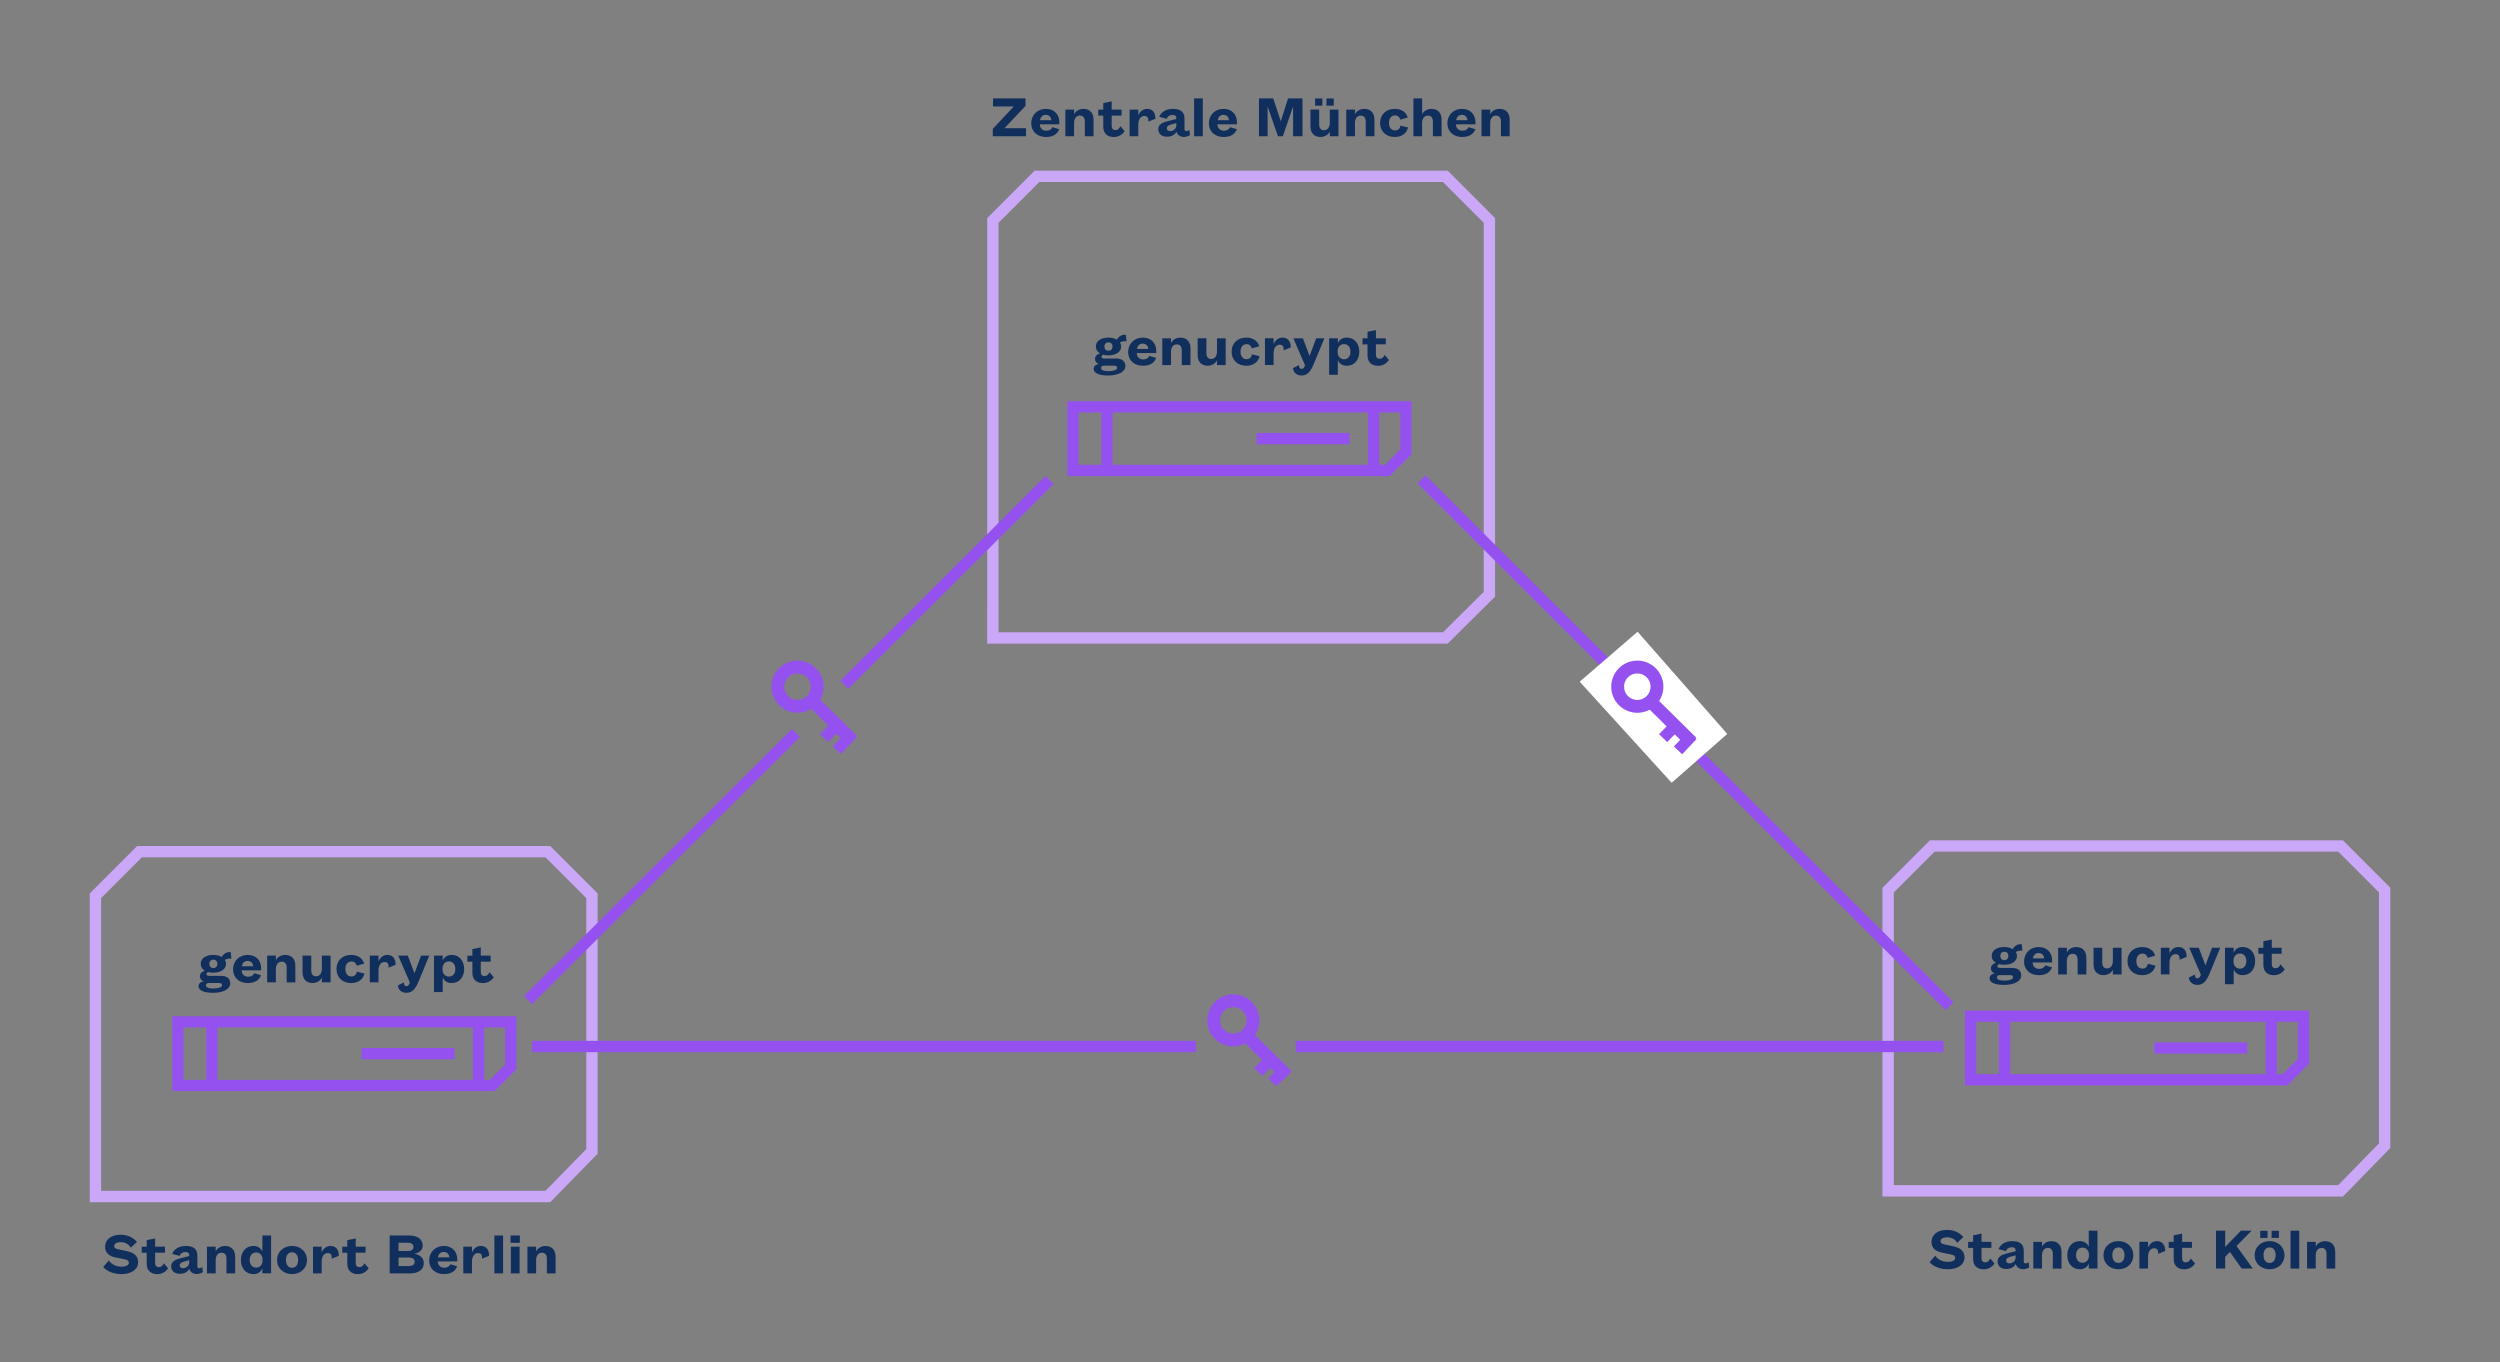 <?xml version="1.0" encoding="UTF-8" standalone="no"?>
<!DOCTYPE svg PUBLIC "-//W3C//DTD SVG 1.1//EN" "http://www.w3.org/Graphics/SVG/1.1/DTD/svg11.dtd">
<svg width="100%" height="100%" viewBox="0 0 312 170" version="1.1" xmlns="http://www.w3.org/2000/svg" xmlns:xlink="http://www.w3.org/1999/xlink" xml:space="preserve" xmlns:serif="http://www.serif.com/" style="fill-rule:evenodd;clip-rule:evenodd;stroke-linejoin:round;stroke-miterlimit:2;">
    <rect x="0" y="0" width="312" height="170" fill="#808080" stroke="none"/>
    <g id="ArtBoard1" transform="matrix(0.755,0,0,0.817,0,0)">
        <rect x="0" y="0" width="412.286" height="208" style="fill:none;"/>
        <g transform="matrix(1.324,0,0,1.224,-67.547,-22.023)">
            <path d="M231.754,98.32L174.261,98.32L174.268,92L174.268,45.208L180.187,39.291L231.755,39.291L237.673,45.208L237.673,92.45L231.754,98.32ZM175.682,96.902L231.17,96.902L236.258,91.858L236.258,45.796L231.168,40.709L180.773,40.709L175.685,45.796L175.682,96.902Z" style="fill:rgb(202,167,247);fill-rule:nonzero;"/>
            <g>
                <g>
                    <g>
                        <path d="M179.116,33.994L179.116,35L174.965,35L174.965,34.076L177.585,31.277L174.995,31.277L174.995,30.27L179.049,30.27L179.049,31.215L176.421,33.992L179.116,33.994Z" style="fill:rgb(17,47,92);fill-rule:nonzero;"/>
                        <path d="M183.255,34.115C183.03,34.767 182.437,35.09 181.603,35.09C180.522,35.09 179.764,34.408 179.764,33.387C179.764,32.336 180.544,31.578 181.58,31.578C182.706,31.578 183.269,32.344 183.269,33.236L183.269,33.506L180.836,33.506C180.844,33.973 181.151,34.303 181.647,34.303C182.015,34.303 182.27,34.16 182.413,33.862L183.255,34.115ZM182.271,32.996C182.256,32.635 182.016,32.328 181.58,32.328C181.152,32.328 180.919,32.629 180.859,32.996L182.271,32.996Z" style="fill:rgb(17,47,92);fill-rule:nonzero;"/>
                        <path d="M185.113,35L184.024,35L184.024,31.668L185.113,31.668L185.113,32.268C185.271,31.872 185.751,31.58 186.27,31.58C187.178,31.58 187.545,32.203 187.545,32.916L187.545,35L186.457,35L186.457,33.162C186.457,32.682 186.238,32.418 185.833,32.418C185.39,32.418 185.112,32.793 185.112,33.326L185.112,35L185.113,35Z" style="fill:rgb(17,47,92);fill-rule:nonzero;"/>
                        <path d="M188.757,31.668L188.757,30.85L189.809,30.639L189.809,31.668L191.039,31.668L191.039,32.418L189.809,32.418L189.809,33.725C189.809,34.032 189.981,34.221 190.258,34.221C190.589,34.221 190.709,34.063 190.904,33.742L191.429,34.371C191.181,34.738 190.738,35.092 190.07,35.092C189.335,35.092 188.757,34.696 188.757,33.809L188.757,32.42L188.134,32.42L188.134,31.67L188.757,31.668Z" style="fill:rgb(17,47,92);fill-rule:nonzero;"/>
                        <path d="M193.13,33.559L193.13,35L192.049,35L192.049,31.668L193.13,31.668L193.13,32.373C193.303,31.99 193.663,31.578 194.234,31.578C194.909,31.578 195.269,32.058 195.269,32.756C195.269,32.774 195.269,32.801 195.261,32.818L194.376,33.17C194.39,33.117 194.39,33.053 194.39,32.99C194.39,32.683 194.234,32.467 193.888,32.467C193.385,32.463 193.13,32.951 193.13,33.559Z" style="fill:rgb(17,47,92);fill-rule:nonzero;"/>
                        <path d="M195.746,32.576C195.986,31.99 196.557,31.578 197.465,31.578C198.336,31.578 198.9,31.908 198.9,32.779L198.9,34.123C198.9,34.279 198.998,34.353 199.133,34.353C199.26,34.353 199.418,34.287 199.508,34.205L199.582,34.85C199.326,35.008 199.08,35.084 198.809,35.084C198.329,35.084 197.969,34.797 197.901,34.414C197.713,34.81 197.278,35.053 196.715,35.053C196.084,35.053 195.626,34.715 195.626,34.115C195.626,33.511 196.159,33.271 196.813,33.107L197.879,32.836L197.879,32.725C197.879,32.454 197.705,32.342 197.413,32.342C197,32.342 196.744,32.559 196.699,32.821L195.746,32.576ZM197.879,33.35L197.18,33.545C196.903,33.627 196.693,33.746 196.693,34.002C196.693,34.221 196.85,34.356 197.09,34.356C197.488,34.356 197.879,34.085 197.879,33.627L197.879,33.35Z" style="fill:rgb(17,47,92);fill-rule:nonzero;"/>
                        <rect x="200.096" y="30.271" width="1.09" height="4.729" style="fill:rgb(17,47,92);fill-rule:nonzero;"/>
                        <path d="M205.432,34.115C205.207,34.767 204.615,35.09 203.783,35.09C202.701,35.09 201.942,34.408 201.942,33.387C201.942,32.336 202.723,31.578 203.758,31.578C204.885,31.578 205.447,32.344 205.447,33.236L205.447,33.506L203.013,33.506C203.019,33.973 203.326,34.303 203.825,34.303C204.191,34.303 204.448,34.16 204.591,33.862L205.432,34.115ZM204.45,32.996C204.433,32.635 204.193,32.328 203.759,32.328C203.331,32.328 203.1,32.629 203.038,32.996L204.45,32.996Z" style="fill:rgb(17,47,92);fill-rule:nonzero;"/>
                        <path d="M210.569,35L209.307,31.359L209.278,31.359L209.278,35L208.196,35L208.196,30.271L209.983,30.271L210.907,33.101L210.93,33.101L211.828,30.271L213.631,30.271L213.631,35L212.459,35L212.459,31.359L212.43,31.359L211.176,35L210.569,35Z" style="fill:rgb(17,47,92);fill-rule:nonzero;"/>
                        <path d="M217.034,31.668L218.122,31.668L218.122,35L217.034,35L217.034,34.4C216.876,34.796 216.395,35.088 215.886,35.088C214.97,35.088 214.624,34.465 214.624,33.752L214.624,31.666L215.714,31.666L215.714,33.504C215.714,33.983 215.909,34.248 216.316,34.248C216.757,34.248 217.037,33.873 217.037,33.34L217.037,31.668L217.034,31.668ZM215.202,30.285L216.11,30.285L216.11,31.18L215.202,31.18L215.202,30.285ZM216.622,30.285L217.53,30.285L217.53,31.18L216.622,31.18L216.622,30.285Z" style="fill:rgb(17,47,92);fill-rule:nonzero;"/>
                        <path d="M220.184,35L219.094,35L219.094,31.668L220.184,31.668L220.184,32.268C220.34,31.872 220.821,31.58 221.338,31.58C222.246,31.58 222.615,32.203 222.615,32.916L222.615,35L221.525,35L221.525,33.162C221.525,32.682 221.306,32.418 220.902,32.418C220.461,32.418 220.181,32.793 220.181,33.326L220.184,35Z" style="fill:rgb(17,47,92);fill-rule:nonzero;"/>
                        <path d="M226.807,33.904C226.651,34.588 226.078,35.09 225.149,35.09C224.075,35.09 223.317,34.402 223.317,33.334C223.317,32.275 224.075,31.578 225.149,31.578C226.028,31.578 226.583,32.017 226.77,32.658L225.846,32.928C225.748,32.598 225.539,32.395 225.194,32.395C224.751,32.395 224.428,32.719 224.428,33.334C224.428,33.949 224.75,34.272 225.186,34.272C225.561,34.272 225.788,34.042 225.87,33.667L226.807,33.904Z" style="fill:rgb(17,47,92);fill-rule:nonzero;"/>
                        <path d="M228.567,32.268C228.725,31.872 229.206,31.58 229.723,31.58C230.631,31.58 230.998,32.203 230.998,32.916L230.998,35L229.91,35L229.91,33.162C229.91,32.682 229.691,32.418 229.287,32.418C228.844,32.418 228.564,32.793 228.564,33.326L228.564,35L227.476,35L227.476,30.271L228.564,30.271L228.567,32.268Z" style="fill:rgb(17,47,92);fill-rule:nonzero;"/>
                        <path d="M235.208,34.115C234.983,34.767 234.392,35.09 233.558,35.09C232.478,35.09 231.718,34.408 231.718,33.387C231.718,32.336 232.497,31.578 233.534,31.578C234.659,31.578 235.223,32.344 235.223,33.236L235.223,33.506L232.787,33.506C232.795,33.973 233.103,34.303 233.599,34.303C233.964,34.303 234.222,34.16 234.365,33.862L235.208,34.115ZM234.225,32.996C234.209,32.635 233.969,32.328 233.534,32.328C233.106,32.328 232.874,32.629 232.813,32.996L234.225,32.996Z" style="fill:rgb(17,47,92);fill-rule:nonzero;"/>
                        <path d="M237.065,35L235.977,35L235.977,31.668L237.065,31.668L237.065,32.268C237.223,31.872 237.704,31.58 238.219,31.58C239.127,31.58 239.496,32.203 239.496,32.916L239.496,35L238.406,35L238.406,33.162C238.406,32.682 238.189,32.418 237.783,32.418C237.342,32.418 237.062,32.793 237.062,33.326L237.065,35Z" style="fill:rgb(17,47,92);fill-rule:nonzero;"/>
                    </g>
                </g>
            </g>
            <path d="M119.715,168.025L62.223,168.025L62.223,129.489L68.142,123.572L119.71,123.572L125.628,129.489L125.628,161.976L119.715,168.025ZM63.641,166.607L119.119,166.607L124.211,161.398L124.211,130.077L119.124,124.99L68.729,124.99L63.641,130.077L63.641,166.607Z" style="fill:rgb(202,167,247);fill-rule:nonzero;"/>
            <g>
                <path d="M64.603,175.303C64.971,175.823 65.557,176.076 66.18,176.076C66.728,176.076 67.103,175.904 67.103,175.58C67.103,175.281 66.84,175.213 66.54,175.142L65.459,174.925C64.716,174.777 64.138,174.402 64.138,173.589C64.138,172.691 64.896,172.087 66.06,172.087C66.976,172.087 67.651,172.448 68.117,172.974L67.359,173.697C67.096,173.304 66.713,173.011 66.06,173.011C65.617,173.011 65.272,173.191 65.272,173.49C65.272,173.761 65.497,173.844 65.775,173.902L66.803,174.123C67.771,174.324 68.26,174.736 68.26,175.519C68.26,176.48 67.329,176.998 66.18,176.998C65.174,176.998 64.408,176.676 63.898,176.119L64.603,175.303Z" style="fill:rgb(17,47,92);fill-rule:nonzero;"/>
                <path d="M69.335,173.576L69.335,172.758L70.386,172.549L70.386,173.576L71.617,173.576L71.617,174.328L70.386,174.328L70.386,175.633C70.386,175.942 70.558,176.129 70.836,176.129C71.167,176.129 71.287,175.971 71.482,175.649L72.008,176.282C71.76,176.647 71.317,177.003 70.649,177.003C69.913,177.003 69.335,176.607 69.335,175.72L69.335,174.331L68.712,174.331L68.712,173.579L69.335,173.576Z" style="fill:rgb(17,47,92);fill-rule:nonzero;"/>
                <path d="M72.507,174.484C72.747,173.898 73.318,173.486 74.226,173.486C75.097,173.486 75.66,173.816 75.66,174.685L75.66,176.031C75.66,176.187 75.758,176.261 75.893,176.261C76.02,176.261 76.178,176.197 76.268,176.113L76.343,176.759C76.088,176.917 75.84,176.99 75.57,176.99C75.09,176.99 74.729,176.706 74.662,176.322C74.474,176.719 74.039,176.962 73.476,176.962C72.845,176.962 72.387,176.624 72.387,176.023C72.387,175.423 72.92,175.183 73.574,175.017L74.64,174.746L74.64,174.634C74.64,174.363 74.467,174.25 74.175,174.25C73.762,174.25 73.507,174.47 73.462,174.729L72.507,174.484ZM74.639,175.258L73.941,175.453C73.663,175.535 73.453,175.656 73.453,175.912C73.453,176.129 73.611,176.264 73.851,176.264C74.248,176.264 74.639,175.994 74.639,175.535L74.639,175.258Z" style="fill:rgb(17,47,92);fill-rule:nonzero;"/>
                <path d="M77.946,176.91L76.857,176.91L76.857,173.576L77.946,173.576L77.946,174.178C78.104,173.782 78.584,173.489 79.102,173.489C80.01,173.489 80.378,174.112 80.378,174.825L80.378,176.913L79.29,176.913L79.29,175.071C79.29,174.592 79.072,174.331 78.667,174.331C78.224,174.331 77.946,174.706 77.946,175.237L77.946,176.91Z" style="fill:rgb(17,47,92);fill-rule:nonzero;"/>
                <path d="M83.774,176.295C83.594,176.707 83.226,177 82.655,177C81.672,177 81.093,176.227 81.093,175.242C81.093,174.265 81.671,173.486 82.655,173.486C83.226,173.486 83.593,173.779 83.774,174.191L83.774,172.177L84.863,172.177L84.863,176.907L83.774,176.907L83.774,176.295ZM83.797,175.176C83.797,174.643 83.451,174.297 83.001,174.297C82.483,174.297 82.19,174.703 82.19,175.242C82.19,175.783 82.483,176.189 83.001,176.189C83.451,176.189 83.797,175.843 83.797,175.31L83.797,175.176Z" style="fill:rgb(17,47,92);fill-rule:nonzero;"/>
                <path d="M87.479,177C86.413,177 85.61,176.279 85.61,175.242C85.61,174.215 86.413,173.486 87.479,173.486C88.545,173.486 89.341,174.215 89.341,175.242C89.341,176.279 88.545,177 87.479,177ZM87.479,176.211C87.959,176.211 88.237,175.82 88.237,175.242C88.237,174.664 87.959,174.275 87.479,174.275C86.999,174.275 86.721,174.664 86.721,175.242C86.721,175.82 86.999,176.211 87.479,176.211Z" style="fill:rgb(17,47,92);fill-rule:nonzero;"/>
                <path d="M91.176,175.469L91.176,176.91L90.095,176.91L90.095,173.576L91.176,173.576L91.176,174.281C91.349,173.898 91.709,173.486 92.28,173.486C92.955,173.486 93.316,173.965 93.316,174.664C93.316,174.68 93.316,174.711 93.309,174.725L92.423,175.079C92.438,175.026 92.438,174.958 92.438,174.899C92.438,174.588 92.281,174.374 91.935,174.374C91.431,174.373 91.176,174.859 91.176,175.469Z" style="fill:rgb(17,47,92);fill-rule:nonzero;"/>
                <path d="M94.377,173.576L94.377,172.758L95.428,172.549L95.428,173.576L96.659,173.576L96.659,174.328L95.428,174.328L95.428,175.633C95.428,175.942 95.6,176.129 95.878,176.129C96.209,176.129 96.329,175.971 96.524,175.649L97.049,176.282C96.801,176.647 96.358,177.003 95.69,177.003C94.954,177.003 94.376,176.607 94.376,175.72L94.376,174.331L93.753,174.331L93.753,173.579L94.377,173.576Z" style="fill:rgb(17,47,92);fill-rule:nonzero;"/>
                <path d="M103.929,175.611C103.929,176.429 103.299,176.91 102.195,176.91L99.665,176.91L99.665,172.18L102.053,172.18C103.254,172.18 103.787,172.694 103.787,173.481C103.787,174.004 103.322,174.387 102.721,174.458C103.358,174.545 103.929,174.936 103.929,175.611ZM100.776,174.117L101.955,174.117C102.443,174.117 102.638,173.89 102.638,173.613C102.638,173.32 102.443,173.088 101.955,173.088L100.776,173.088L100.776,174.117ZM100.776,174.928L100.776,175.994L102.052,175.994C102.555,175.994 102.787,175.775 102.787,175.461C102.787,175.152 102.555,174.928 102.052,174.928L100.776,174.928Z" style="fill:rgb(17,47,92);fill-rule:nonzero;"/>
                <path d="M108.09,176.023C107.865,176.675 107.272,177 106.438,177C105.357,177 104.599,176.316 104.599,175.295C104.599,174.244 105.38,173.486 106.416,173.486C107.542,173.486 108.105,174.252 108.105,175.142L108.105,175.413L105.672,175.413C105.679,175.878 105.987,176.208 106.483,176.208C106.851,176.208 107.106,176.063 107.249,175.767L108.09,176.023ZM107.107,174.904C107.092,174.545 106.852,174.236 106.416,174.236C105.988,174.236 105.755,174.537 105.695,174.904L107.107,174.904Z" style="fill:rgb(17,47,92);fill-rule:nonzero;"/>
                <path d="M109.94,175.469L109.94,176.91L108.859,176.91L108.859,173.576L109.94,173.576L109.94,174.281C110.113,173.898 110.473,173.486 111.044,173.486C111.719,173.486 112.08,173.965 112.08,174.664C112.08,174.68 112.08,174.711 112.073,174.725L111.187,175.079C111.202,175.026 111.202,174.958 111.202,174.899C111.202,174.588 111.045,174.374 110.699,174.374C110.196,174.373 109.94,174.859 109.94,175.469Z" style="fill:rgb(17,47,92);fill-rule:nonzero;"/>
                <rect x="112.737" y="172.18" width="1.089" height="4.73" style="fill:rgb(17,47,92);fill-rule:nonzero;"/>
                <path d="M114.762,172.18L115.918,172.18L115.918,173.096L114.762,173.096L114.762,172.18ZM115.888,173.576L115.888,176.91L114.799,176.91L114.799,173.576L115.888,173.576Z" style="fill:rgb(17,47,92);fill-rule:nonzero;"/>
                <path d="M117.951,176.91L116.862,176.91L116.862,173.576L117.951,173.576L117.951,174.178C118.109,173.782 118.589,173.489 119.107,173.489C120.015,173.489 120.383,174.112 120.383,174.825L120.383,176.913L119.295,176.913L119.295,175.071C119.295,174.592 119.077,174.331 118.672,174.331C118.229,174.331 117.951,174.706 117.951,175.237L117.951,176.91Z" style="fill:rgb(17,47,92);fill-rule:nonzero;"/>
            </g>
            <g>
                <path d="M77.631,141.895C76.648,141.895 75.807,141.684 75.807,141.053C75.807,140.744 76.077,140.504 76.468,140.467C76.16,140.369 75.972,140.115 75.972,139.83C75.972,139.506 76.204,139.258 76.588,139.131C76.265,138.943 76.077,138.643 76.077,138.277C76.077,137.586 76.723,137.166 77.646,137.166C78.052,137.166 78.427,137.256 78.712,137.43C78.87,137.092 79.268,136.746 79.831,136.823L79.906,137.641C79.629,137.567 79.283,137.657 79.088,137.784C79.186,137.927 79.238,138.093 79.238,138.28C79.238,138.964 78.57,139.384 77.646,139.384C77.406,139.384 77.188,139.357 76.993,139.302C76.888,139.357 76.79,139.421 76.79,139.548C76.79,139.677 76.88,139.777 77.12,139.777L78.637,139.777C79.358,139.777 79.763,140.144 79.763,140.701C79.763,141.518 78.72,141.895 77.631,141.895ZM77.646,141.354C78.262,141.354 78.742,141.211 78.742,140.934C78.742,140.741 78.584,140.67 78.329,140.67L77.068,140.67C76.873,140.67 76.73,140.768 76.73,140.955C76.73,141.256 77.136,141.354 77.646,141.354ZM77.654,137.758C77.354,137.758 77.151,137.959 77.151,138.278C77.151,138.598 77.354,138.801 77.654,138.801C77.962,138.801 78.157,138.598 78.157,138.278C78.157,137.959 77.961,137.758 77.654,137.758Z" style="fill:rgb(17,47,92);fill-rule:nonzero;"/>
                <path d="M83.603,139.701C83.378,140.355 82.785,140.678 81.951,140.678C80.87,140.678 80.112,139.994 80.112,138.973C80.112,137.922 80.893,137.164 81.929,137.164C83.055,137.164 83.618,137.93 83.618,138.822L83.618,139.093L81.185,139.093C81.192,139.558 81.5,139.888 81.996,139.888C82.364,139.888 82.619,139.744 82.762,139.448L83.603,139.701ZM82.62,138.582C82.605,138.223 82.365,137.914 81.929,137.914C81.501,137.914 81.268,138.215 81.208,138.582L82.62,138.582Z" style="fill:rgb(17,47,92);fill-rule:nonzero;"/>
                <path d="M85.461,140.588L84.372,140.588L84.372,137.254L85.461,137.254L85.461,137.856C85.619,137.46 86.099,137.167 86.617,137.167C87.526,137.167 87.893,137.79 87.893,138.503L87.893,140.591L86.805,140.591L86.805,138.751C86.805,138.271 86.587,138.009 86.182,138.009C85.739,138.009 85.461,138.384 85.461,138.917L85.461,140.588Z" style="fill:rgb(17,47,92);fill-rule:nonzero;"/>
                <path d="M91.2,137.254L92.288,137.254L92.288,140.588L91.2,140.588L91.2,139.986C91.042,140.382 90.562,140.675 90.052,140.675C89.136,140.675 88.79,140.052 88.79,139.339L88.79,137.251L89.879,137.251L89.879,139.091C89.879,139.571 90.074,139.833 90.48,139.833C90.923,139.833 91.201,139.458 91.201,138.925L91.2,137.254Z" style="fill:rgb(17,47,92);fill-rule:nonzero;"/>
                <path d="M96.518,139.492C96.36,140.174 95.79,140.678 94.859,140.678C93.786,140.678 93.027,139.989 93.027,138.92C93.027,137.861 93.785,137.164 94.859,137.164C95.737,137.164 96.293,137.607 96.481,138.246L95.558,138.516C95.46,138.186 95.25,137.983 94.905,137.983C94.462,137.983 94.139,138.305 94.139,138.921C94.139,139.538 94.462,139.859 94.897,139.859C95.272,139.859 95.498,139.628 95.58,139.253L96.518,139.492Z" style="fill:rgb(17,47,92);fill-rule:nonzero;"/>
                <path d="M98.271,139.146L98.271,140.585L97.19,140.585L97.19,137.251L98.271,137.251L98.271,137.956C98.444,137.573 98.804,137.161 99.375,137.161C100.05,137.161 100.411,137.64 100.411,138.339C100.411,138.357 100.411,138.388 100.404,138.401L99.518,138.755C99.533,138.702 99.533,138.634 99.533,138.575C99.533,138.266 99.376,138.05 99.03,138.05C98.526,138.051 98.271,138.537 98.271,139.146Z" style="fill:rgb(17,47,92);fill-rule:nonzero;"/>
                <path d="M102.193,140.625L100.737,137.254L101.93,137.254L102.748,139.416L102.778,139.416L103.589,137.254L104.61,137.254L103.296,140.438C102.936,141.293 102.553,141.895 101.757,141.895C101.134,141.895 100.751,141.504 100.684,140.979L101.442,140.596C101.442,140.926 101.554,141.069 101.772,141.069C101.952,141.069 102.058,140.934 102.14,140.739L102.193,140.625Z" style="fill:rgb(17,47,92);fill-rule:nonzero;"/>
                <path d="M106.288,141.803L105.199,141.803L105.199,137.254L106.288,137.254L106.288,137.869C106.46,137.457 106.829,137.164 107.407,137.164C108.39,137.164 108.969,137.945 108.969,138.92C108.969,139.904 108.391,140.678 107.407,140.678C106.829,140.678 106.461,140.385 106.288,139.973L106.288,141.803ZM106.266,138.988C106.266,139.521 106.603,139.867 107.061,139.867C107.579,139.867 107.865,139.461 107.865,138.92C107.865,138.381 107.579,137.975 107.061,137.975C106.603,137.975 106.266,138.321 106.266,138.854L106.266,138.988Z" style="fill:rgb(17,47,92);fill-rule:nonzero;"/>
                <path d="M109.992,137.254L109.992,136.436L111.043,136.227L111.043,137.254L112.274,137.254L112.274,138.006L111.043,138.006L111.043,139.311C111.043,139.622 111.215,139.807 111.493,139.807C111.824,139.807 111.944,139.649 112.139,139.328L112.665,139.959C112.417,140.326 111.974,140.68 111.306,140.68C110.57,140.68 109.992,140.284 109.992,139.399L109.992,138.008L109.369,138.008L109.369,137.256L109.992,137.254Z" style="fill:rgb(17,47,92);fill-rule:nonzero;"/>
            </g>
            <path d="M114.089,150.861L112.194,152.756L111.461,152.756L111.461,146.223L114.089,146.223L114.089,150.861ZM78.171,146.223L110.056,146.223L110.056,152.756L78.171,152.756L78.171,146.223ZM73.92,146.223L76.767,146.223L76.767,152.756L73.92,152.756L73.92,146.223ZM72.516,144.818L72.516,154.16L112.777,154.16L115.494,151.443L115.494,144.818L72.516,144.818Z" style="fill:rgb(149,81,240);fill-rule:nonzero;"/>
            <rect x="96.157" y="148.787" width="11.594" height="1.406" style="fill:rgb(149,81,240);"/>
            <g>
                <g>
                    <path d="M343.53,167.316L286.036,167.316L286.036,128.78L291.954,122.863L343.524,122.863L349.442,128.78L349.442,161.267L343.53,167.316ZM287.454,165.898L342.933,165.898L348.027,160.689L348.027,129.368L342.941,124.281L292.545,124.281L287.457,129.368L287.457,165.898L287.454,165.898Z" style="fill:rgb(202,167,247);fill-rule:nonzero;"/>
                </g>
            </g>
            <g>
                <path d="M292.622,174.701C292.989,175.219 293.575,175.472 294.198,175.472C294.747,175.472 295.122,175.298 295.122,174.976C295.122,174.675 294.858,174.611 294.56,174.54L293.48,174.321C292.736,174.173 292.158,173.796 292.158,172.983C292.158,172.085 292.918,171.483 294.08,171.483C294.996,171.483 295.672,171.842 296.139,172.37L295.379,173.091C295.117,172.698 294.734,172.405 294.08,172.405C293.639,172.405 293.293,172.589 293.293,172.885C293.293,173.156 293.52,173.239 293.795,173.299L294.824,173.516C295.793,173.719 296.281,174.131 296.281,174.912C296.281,175.873 295.349,176.391 294.201,176.391C293.195,176.391 292.43,176.069 291.918,175.514L292.622,174.701Z" style="fill:rgb(17,47,92);fill-rule:nonzero;"/>
                <path d="M297.354,172.98L297.354,172.159L298.405,171.948L298.405,172.976L299.635,172.976L299.635,173.726L298.405,173.726L298.405,175.034C298.405,175.341 298.577,175.53 298.856,175.53C299.186,175.53 299.305,175.372 299.501,175.051L300.026,175.68C299.778,176.048 299.337,176.402 298.667,176.402C297.935,176.402 297.356,176.006 297.356,175.119L297.356,173.73L296.733,173.73L296.733,172.98L297.354,172.98Z" style="fill:rgb(17,47,92);fill-rule:nonzero;"/>
                <path d="M300.526,173.883C300.766,173.297 301.337,172.885 302.245,172.885C303.116,172.885 303.679,173.215 303.679,174.086L303.679,175.43C303.679,175.586 303.779,175.662 303.913,175.662C304.04,175.662 304.198,175.594 304.288,175.512L304.362,176.158C304.108,176.314 303.86,176.39 303.589,176.39C303.11,176.39 302.749,176.103 302.683,175.72C302.494,176.118 302.06,176.359 301.495,176.359C300.864,176.359 300.407,176.021 300.407,175.421C300.407,174.819 300.94,174.579 301.593,174.415L302.659,174.144L302.659,174.033C302.659,173.762 302.485,173.65 302.192,173.65C301.78,173.65 301.524,173.867 301.479,174.13L300.526,173.883ZM302.659,174.656L301.96,174.851C301.685,174.933 301.474,175.05 301.474,175.308C301.474,175.527 301.63,175.662 301.87,175.662C302.268,175.662 302.659,175.391 302.659,174.933L302.659,174.656Z" style="fill:rgb(17,47,92);fill-rule:nonzero;"/>
                <path d="M305.963,176.307L304.875,176.307L304.875,172.975L305.963,172.975L305.963,173.577C306.121,173.179 306.602,172.888 307.119,172.888C308.025,172.888 308.394,173.511 308.394,174.224L308.394,176.31L307.304,176.31L307.304,174.472C307.304,173.993 307.085,173.73 306.681,173.73C306.242,173.73 305.958,174.105 305.958,174.636L305.958,176.31L305.962,176.31L305.962,176.307L305.963,176.307Z" style="fill:rgb(17,47,92);fill-rule:nonzero;"/>
                <path d="M311.793,175.691C311.613,176.103 311.244,176.396 310.674,176.396C309.692,176.396 309.113,175.623 309.113,174.638C309.113,173.661 309.689,172.882 310.674,172.882C311.244,172.882 311.613,173.173 311.793,173.587L311.793,171.575L312.881,171.575L312.881,176.304L311.793,176.304L311.793,175.691ZM311.815,174.572C311.815,174.039 311.469,173.695 311.02,173.695C310.5,173.695 310.208,174.099 310.208,174.64C310.208,175.181 310.501,175.583 311.02,175.583C311.469,175.583 311.815,175.237 311.815,174.706L311.815,174.572Z" style="fill:rgb(17,47,92);fill-rule:nonzero;"/>
                <path d="M315.497,176.396C314.433,176.396 313.628,175.673 313.628,174.638C313.628,173.611 314.433,172.882 315.497,172.882C316.563,172.882 317.358,173.611 317.358,174.638C317.358,175.676 316.563,176.396 315.497,176.396ZM315.497,175.609C315.977,175.609 316.255,175.216 316.255,174.638C316.255,174.062 315.98,173.669 315.497,173.669C315.017,173.669 314.739,174.062 314.739,174.638C314.739,175.218 315.016,175.609 315.497,175.609Z" style="fill:rgb(17,47,92);fill-rule:nonzero;"/>
                <path d="M319.194,174.865L319.194,176.304L318.114,176.304L318.114,172.972L319.194,172.972L319.194,173.677C319.368,173.294 319.727,172.882 320.298,172.882C320.974,172.882 321.335,173.362 321.335,174.062C321.335,174.078 321.335,174.107 321.327,174.123L320.438,174.475C320.456,174.422 320.456,174.358 320.456,174.295C320.456,173.988 320.298,173.772 319.952,173.772C319.45,173.77 319.194,174.258 319.194,174.865Z" style="fill:rgb(17,47,92);fill-rule:nonzero;"/>
                <path d="M322.397,172.98L322.397,172.159L323.448,171.948L323.448,172.976L324.677,172.976L324.677,173.726L323.448,173.726L323.448,175.034C323.448,175.341 323.62,175.53 323.899,175.53C324.229,175.53 324.348,175.372 324.544,175.051L325.069,175.68C324.821,176.048 324.38,176.402 323.71,176.402C322.978,176.402 322.399,176.006 322.399,175.119L322.399,173.73L321.776,173.73L321.776,172.98L322.397,172.98Z" style="fill:rgb(17,47,92);fill-rule:nonzero;"/>
                <path d="M330.881,176.307L329.418,174.229L328.824,174.852L328.824,176.307L327.681,176.307L327.681,171.578L328.824,171.578L328.824,173.611L330.791,171.578L332.127,171.578L330.244,173.484L332.269,176.306L330.881,176.306L330.881,176.307Z" style="fill:rgb(17,47,92);fill-rule:nonzero;"/>
                <path d="M334.368,176.396C333.302,176.396 332.499,175.673 332.499,174.638C332.499,173.611 333.302,172.882 334.368,172.882C335.432,172.882 336.229,173.611 336.229,174.638C336.229,175.676 335.434,176.396 334.368,176.396ZM333.204,171.592L334.114,171.592L334.114,172.488L333.204,172.488L333.204,171.592ZM334.368,175.609C334.847,175.609 335.126,175.216 335.126,174.638C335.126,174.062 334.849,173.669 334.368,173.669C333.886,173.669 333.61,174.062 333.61,174.638C333.61,175.218 333.887,175.609 334.368,175.609ZM334.624,171.592L335.532,171.592L335.532,172.488L334.624,172.488L334.624,171.592Z" style="fill:rgb(17,47,92);fill-rule:nonzero;"/>
                <rect x="336.985" y="171.578" width="1.088" height="4.729" style="fill:rgb(17,47,92);fill-rule:nonzero;"/>
                <path d="M340.135,176.307L339.047,176.307L339.047,172.975L340.135,172.975L340.135,173.577C340.293,173.179 340.774,172.888 341.291,172.888C342.199,172.888 342.566,173.511 342.566,174.224L342.566,176.31L341.478,176.31L341.478,174.472C341.478,173.993 341.257,173.73 340.855,173.73C340.412,173.73 340.13,174.105 340.13,174.636L340.13,176.31L340.134,176.31L340.134,176.307L340.135,176.307Z" style="fill:rgb(17,47,92);fill-rule:nonzero;"/>
            </g>
            <g>
                <path d="M301.233,140.908C300.249,140.908 299.409,140.697 299.409,140.068C299.409,139.757 299.679,139.517 300.069,139.482C299.758,139.382 299.573,139.128 299.573,138.841C299.573,138.521 299.803,138.273 300.188,138.146C299.866,137.957 299.676,137.658 299.676,137.289C299.676,136.6 300.322,136.18 301.244,136.18C301.65,136.18 302.025,136.272 302.31,136.444C302.466,136.106 302.867,135.758 303.429,135.837L303.501,136.655C303.226,136.579 302.878,136.669 302.685,136.8C302.783,136.943 302.833,137.107 302.833,137.292C302.833,137.978 302.165,138.396 301.241,138.396C301.001,138.396 300.784,138.367 300.589,138.314C300.485,138.367 300.388,138.435 300.388,138.562C300.388,138.689 300.478,138.787 300.716,138.787L302.236,138.787C302.957,138.787 303.361,139.156 303.361,139.712C303.364,140.533 302.321,140.908 301.233,140.908ZM301.247,140.367C301.864,140.367 302.345,140.222 302.345,139.947C302.345,139.752 302.189,139.685 301.933,139.685L300.669,139.685C300.476,139.685 300.331,139.783 300.331,139.968C300.331,140.27 300.737,140.367 301.247,140.367ZM301.254,136.771C300.953,136.771 300.752,136.972 300.752,137.289C300.752,137.613 300.953,137.814 301.254,137.814C301.563,137.814 301.758,137.613 301.758,137.289C301.758,136.975 301.563,136.771 301.254,136.771Z" style="fill:rgb(17,47,92);fill-rule:nonzero;"/>
                <path d="M307.204,138.717C306.979,139.369 306.39,139.694 305.556,139.694C304.474,139.694 303.714,139.01 303.714,137.991C303.714,136.94 304.495,136.18 305.53,136.18C306.657,136.18 307.218,136.948 307.218,137.838L307.218,138.109L304.786,138.109C304.794,138.576 305.1,138.906 305.598,138.906C305.963,138.906 306.221,138.761 306.366,138.463L307.204,138.717ZM306.221,137.598C306.205,137.237 305.965,136.93 305.53,136.93C305.102,136.93 304.87,137.231 304.809,137.598L306.221,137.598Z" style="fill:rgb(17,47,92);fill-rule:nonzero;"/>
                <path d="M309.061,139.602L307.973,139.602L307.973,136.27L309.061,136.27L309.061,136.872C309.219,136.476 309.7,136.184 310.217,136.184C311.125,136.184 311.494,136.807 311.494,137.52L311.494,139.606L310.404,139.606L310.404,137.768C310.404,137.288 310.185,137.024 309.781,137.024C309.34,137.024 309.058,137.399 309.058,137.932L309.061,139.602Z" style="fill:rgb(17,47,92);fill-rule:nonzero;"/>
                <path d="M314.801,136.27L315.889,136.27L315.889,139.602L314.801,139.602L314.801,139.002C314.643,139.398 314.162,139.691 313.653,139.691C312.737,139.691 312.391,139.068 312.391,138.355L312.391,136.269L313.479,136.269L313.479,138.107C313.479,138.586 313.674,138.849 314.081,138.849C314.524,138.849 314.802,138.474 314.802,137.943L314.802,136.27L314.801,136.27Z" style="fill:rgb(17,47,92);fill-rule:nonzero;"/>
                <path d="M320.12,138.506C319.962,139.192 319.391,139.694 318.46,139.694C317.39,139.694 316.628,139.005 316.628,137.936C316.628,136.877 317.39,136.18 318.46,136.18C319.339,136.18 319.896,136.621 320.083,137.26L319.159,137.531C319.061,137.201 318.85,136.998 318.505,136.998C318.066,136.998 317.739,137.322 317.739,137.936C317.739,138.551 318.063,138.874 318.499,138.874C318.874,138.874 319.101,138.643 319.183,138.268L320.12,138.506Z" style="fill:rgb(17,47,92);fill-rule:nonzero;"/>
                <path d="M321.872,138.16L321.872,139.599L320.792,139.599L320.792,136.267L321.872,136.267L321.872,136.972C322.046,136.589 322.405,136.177 322.977,136.177C323.653,136.177 324.014,136.657 324.014,137.357C324.014,137.373 324.014,137.402 324.004,137.418L323.117,137.77C323.133,137.717 323.133,137.653 323.133,137.59C323.133,137.283 322.977,137.067 322.629,137.067C322.127,137.064 321.872,137.553 321.872,138.16Z" style="fill:rgb(17,47,92);fill-rule:nonzero;"/>
                <path d="M325.795,139.639L324.338,136.27L325.531,136.27L326.347,138.432L326.374,138.432L327.186,136.27L328.206,136.27L326.895,139.454C326.534,140.309 326.151,140.911 325.356,140.911C324.733,140.911 324.35,140.518 324.282,139.995L325.04,139.611C325.04,139.941 325.153,140.085 325.37,140.085C325.552,140.085 325.655,139.949 325.739,139.755L325.795,139.639Z" style="fill:rgb(17,47,92);fill-rule:nonzero;"/>
                <path d="M329.889,140.818L328.801,140.818L328.801,136.269L329.889,136.269L329.889,136.882C330.061,136.468 330.43,136.177 331.008,136.177C331.99,136.177 332.569,136.956 332.569,137.935C332.569,138.915 331.991,139.691 331.008,139.691C330.43,139.691 330.061,139.398 329.889,138.986L329.889,140.818ZM329.866,138.004C329.866,138.535 330.204,138.881 330.663,138.881C331.181,138.881 331.466,138.477 331.466,137.936C331.466,137.395 331.181,136.991 330.663,136.991C330.204,136.991 329.866,137.337 329.866,137.868L329.866,138.004Z" style="fill:rgb(17,47,92);fill-rule:nonzero;"/>
                <path d="M333.592,136.275L333.592,135.454L334.643,135.243L334.643,136.271L335.875,136.271L335.875,137.021L334.643,137.021L334.643,138.329C334.643,138.636 334.817,138.825 335.094,138.825C335.424,138.825 335.545,138.667 335.74,138.346L336.261,138.975C336.013,139.343 335.573,139.697 334.906,139.697C334.17,139.697 333.592,139.301 333.592,138.414L333.592,137.025L332.969,137.025L332.969,136.275L333.592,136.275Z" style="fill:rgb(17,47,92);fill-rule:nonzero;"/>
            </g>
            <path d="M337.903,150.152L336.008,152.047L335.276,152.047L335.276,145.514L337.903,145.514L337.903,150.152ZM301.985,145.514L333.87,145.514L333.87,152.047L301.985,152.047L301.985,145.514ZM297.735,145.514L300.581,145.514L300.581,152.047L297.735,152.047L297.735,145.514ZM296.331,144.111L296.331,153.453L336.593,153.453L339.308,150.734L339.308,144.111L296.331,144.111Z" style="fill:rgb(149,81,240);fill-rule:nonzero;"/>
            <rect x="319.971" y="148.078" width="11.594" height="1.406" style="fill:rgb(149,81,240);"/>
            <g>
                <path d="M189.385,64.855C188.402,64.855 187.561,64.644 187.561,64.011C187.561,63.702 187.831,63.462 188.221,63.425C187.913,63.327 187.726,63.073 187.726,62.788C187.726,62.464 187.959,62.216 188.342,62.089C188.018,61.901 187.83,61.603 187.83,61.235C187.83,60.544 188.476,60.124 189.4,60.124C189.804,60.124 190.179,60.214 190.465,60.388C190.622,60.05 191.021,59.704 191.583,59.781L191.658,60.597C191.38,60.525 191.035,60.615 190.841,60.742C190.938,60.886 190.99,61.052 190.99,61.238C190.99,61.923 190.322,62.342 189.399,62.342C189.159,62.342 188.94,62.313 188.745,62.26C188.641,62.313 188.543,62.378 188.543,62.506C188.543,62.635 188.633,62.734 188.873,62.734L190.39,62.734C191.111,62.734 191.516,63.1 191.516,63.658C191.517,64.479 190.473,64.855 189.385,64.855ZM189.4,64.314C190.015,64.314 190.496,64.169 190.496,63.894C190.496,63.699 190.338,63.628 190.083,63.628L188.822,63.628C188.627,63.628 188.484,63.728 188.484,63.913C188.484,64.217 188.889,64.314 189.4,64.314ZM189.407,60.719C189.107,60.719 188.904,60.92 188.904,61.239C188.904,61.559 189.107,61.762 189.407,61.762C189.715,61.762 189.91,61.559 189.91,61.239C189.91,60.92 189.715,60.719 189.407,60.719Z" style="fill:rgb(17,47,92);fill-rule:nonzero;"/>
                <path d="M195.356,62.662C195.13,63.316 194.538,63.639 193.705,63.639C192.623,63.639 191.865,62.955 191.865,61.934C191.865,60.883 192.646,60.125 193.681,60.125C194.808,60.125 195.37,60.891 195.37,61.783L195.37,62.054L192.938,62.054C192.946,62.52 193.252,62.849 193.749,62.849C194.116,62.849 194.372,62.706 194.515,62.41L195.356,62.662ZM194.373,61.543C194.357,61.184 194.117,60.875 193.682,60.875C193.254,60.875 193.022,61.176 192.961,61.543L194.373,61.543Z" style="fill:rgb(17,47,92);fill-rule:nonzero;"/>
                <path d="M197.215,63.549L196.125,63.549L196.125,60.215L197.215,60.215L197.215,60.819C197.372,60.421 197.853,60.128 198.371,60.128C199.279,60.128 199.646,60.751 199.646,61.464L199.646,63.552L198.558,63.552L198.558,61.712C198.558,61.233 198.339,60.97 197.935,60.97C197.492,60.97 197.214,61.345 197.214,61.878L197.215,63.549Z" style="fill:rgb(17,47,92);fill-rule:nonzero;"/>
                <path d="M202.954,60.215L204.042,60.215L204.042,63.549L202.954,63.549L202.954,62.947C202.796,63.343 202.314,63.636 201.807,63.636C200.891,63.636 200.544,63.013 200.544,62.3L200.544,60.212L201.632,60.212L201.632,62.054C201.632,62.533 201.827,62.794 202.235,62.794C202.677,62.794 202.956,62.419 202.956,61.888L202.954,60.215Z" style="fill:rgb(17,47,92);fill-rule:nonzero;"/>
                <path d="M208.272,62.453C208.114,63.135 207.542,63.639 206.611,63.639C205.54,63.639 204.782,62.95 204.782,61.881C204.782,60.822 205.54,60.125 206.611,60.125C207.49,60.125 208.047,60.568 208.235,61.207L207.311,61.477C207.211,61.147 207.002,60.944 206.659,60.944C206.216,60.944 205.891,61.266 205.891,61.882C205.891,62.499 206.213,62.82 206.651,62.82C207.026,62.82 207.251,62.589 207.333,62.214L208.272,62.453Z" style="fill:rgb(17,47,92);fill-rule:nonzero;"/>
                <path d="M210.024,62.107L210.024,63.546L208.944,63.546L208.944,60.212L210.024,60.212L210.024,60.917C210.198,60.534 210.557,60.122 211.128,60.122C211.804,60.122 212.165,60.601 212.165,61.3C212.165,61.318 212.165,61.349 212.157,61.362L211.27,61.716C211.286,61.663 211.286,61.595 211.286,61.536C211.286,61.227 211.128,61.011 210.782,61.011C210.28,61.012 210.024,61.498 210.024,62.107Z" style="fill:rgb(17,47,92);fill-rule:nonzero;"/>
                <path d="M213.946,63.586L212.491,60.215L213.684,60.215L214.5,62.377L214.529,62.377L215.34,60.215L216.361,60.215L215.047,63.399C214.69,64.254 214.307,64.856 213.51,64.856C212.887,64.856 212.502,64.465 212.438,63.94L213.196,63.557C213.196,63.887 213.309,64.03 213.526,64.03C213.708,64.03 213.811,63.895 213.895,63.7L213.946,63.586Z" style="fill:rgb(17,47,92);fill-rule:nonzero;"/>
                <path d="M218.042,64.764L216.954,64.764L216.954,60.215L218.042,60.215L218.042,60.83C218.214,60.418 218.583,60.125 219.161,60.125C220.143,60.125 220.723,60.906 220.723,61.881C220.723,62.865 220.145,63.639 219.161,63.639C218.583,63.639 218.214,63.346 218.042,62.934L218.042,64.764ZM218.02,61.949C218.02,62.482 218.358,62.828 218.815,62.828C219.333,62.828 219.618,62.422 219.618,61.881C219.618,61.342 219.333,60.936 218.815,60.936C218.358,60.936 218.02,61.282 218.02,61.815L218.02,61.949Z" style="fill:rgb(17,47,92);fill-rule:nonzero;"/>
                <path d="M221.747,60.219L221.747,59.397L222.798,59.188L222.798,60.215L224.028,60.215L224.028,60.967L222.798,60.967L222.798,62.272C222.798,62.583 222.97,62.768 223.247,62.768C223.579,62.768 223.698,62.612 223.893,62.289L224.418,62.92C224.17,63.287 223.729,63.643 223.061,63.643C222.325,63.643 221.747,63.245 221.747,62.36L221.747,60.971L221.124,60.971L221.124,60.219L221.747,60.219Z" style="fill:rgb(17,47,92);fill-rule:nonzero;"/>
            </g>
            <path d="M225.84,74.102L223.944,75.998L223.212,75.998L223.212,69.467L225.841,69.467L225.841,74.102L225.84,74.102ZM189.922,69.465L221.807,69.465L221.807,75.996L189.922,75.996L189.922,69.465ZM185.67,69.465L188.517,69.465L188.517,75.996L185.67,75.996L185.67,69.465ZM184.267,68.061L184.267,77.405L224.528,77.405L227.245,74.684L227.245,68.061L184.267,68.061Z" style="fill:rgb(149,81,240);fill-rule:nonzero;"/>
            <rect x="207.907" y="72.029" width="11.594" height="1.404" style="fill:rgb(149,81,240);"/>
            <g transform="matrix(0.708,0.706,-0.706,0.708,154.393,-152.35)">
                <rect x="215.009" y="109.973" width="93.141" height="1.417" style="fill:rgb(149,81,240);"/>
            </g>
            <g>
                <path d="M156.904,103.97L182.551,78.404L181.55,77.4L155.936,102.934L156.904,103.97Z" style="fill:rgb(149,81,240);fill-rule:nonzero;"/>
            </g>
            <g>
                <path d="M149.877,108.973L116.437,142.307L117.438,143.311L150.895,109.96L149.877,108.973Z" style="fill:rgb(149,81,240);fill-rule:nonzero;"/>
            </g>
            <g>
                <g>
                    <path d="M150.587,106.948C148.792,106.948 147.331,105.487 147.331,103.691C147.331,101.896 148.791,100.434 150.587,100.434C152.383,100.434 153.843,101.895 153.843,103.691C153.843,105.487 152.383,106.948 150.587,106.948ZM150.587,102.036C149.674,102.036 148.931,102.777 148.931,103.691C148.931,104.605 149.674,105.346 150.587,105.346C151.5,105.346 152.243,104.605 152.243,103.691C152.244,102.778 151.5,102.036 150.587,102.036Z" style="fill:rgb(149,81,240);fill-rule:nonzero;"/>
                </g>
            </g>
            <g transform="matrix(0.712,0.702,-0.702,0.712,120.516,-77.668)">
                <rect x="151.39" y="107.21" width="7.008" height="1.601" style="fill:rgb(149,81,240);"/>
            </g>
            <g transform="matrix(0.727,0.686,-0.686,0.727,118.66,-77.136)">
                <rect x="155.689" y="109.454" width="1.417" height="2.603" style="fill:rgb(149,81,240);"/>
            </g>
            <g transform="matrix(0.716,0.698,-0.698,0.716,120.277,-76.968)">
                <rect x="153.962" y="107.988" width="1.418" height="2.505" style="fill:rgb(149,81,240);"/>
            </g>
            <g>
                <path d="M255.467,96.832L248.239,103.068L259.719,115.682L266.663,109.588L255.467,96.832Z" style="fill:white;fill-rule:nonzero;"/>
            </g>
            <g>
                <g>
                    <path d="M255.432,106.948C253.635,106.948 252.174,105.487 252.174,103.691C252.174,101.896 253.635,100.434 255.432,100.434C257.227,100.434 258.688,101.895 258.688,103.691C258.688,105.487 257.227,106.948 255.432,106.948ZM255.432,102.036C254.518,102.036 253.776,102.777 253.776,103.691C253.776,104.605 254.518,105.346 255.432,105.346C256.344,105.346 257.086,104.605 257.086,103.691C257.086,102.778 256.344,102.036 255.432,102.036Z" style="fill:rgb(149,81,240);fill-rule:nonzero;"/>
                </g>
            </g>
            <g transform="matrix(0.712,0.702,-0.702,0.712,150.77,-151.194)">
                <rect x="256.185" y="107.39" width="7.006" height="1.598" style="fill:rgb(149,81,240);"/>
            </g>
            <g transform="matrix(0.728,0.686,-0.686,0.728,147.133,-149.098)">
                <rect x="260.548" y="109.366" width="1.418" height="2.603" style="fill:rgb(149,81,240);"/>
            </g>
            <g transform="matrix(0.716,0.698,-0.698,0.716,149.963,-150.142)">
                <rect x="258.804" y="107.988" width="1.418" height="2.505" style="fill:rgb(149,81,240);"/>
            </g>
            <rect x="212.793" y="147.889" width="80.869" height="1.418" style="fill:rgb(149,81,240);"/>
            <rect x="117.447" y="147.889" width="82.874" height="1.418" style="fill:rgb(149,81,240);"/>
            <g>
                <g>
                    <path d="M204.995,148.591C203.198,148.591 201.736,147.13 201.736,145.334C201.736,143.539 203.198,142.079 204.995,142.079C206.789,142.079 208.248,143.539 208.248,145.334C208.249,147.13 206.79,148.591 204.995,148.591ZM204.995,143.679C204.081,143.679 203.337,144.421 203.337,145.334C203.337,146.248 204.081,146.991 204.995,146.991C205.907,146.991 206.649,146.248 206.649,145.334C206.649,144.421 205.907,143.679 204.995,143.679Z" style="fill:rgb(149,81,240);fill-rule:nonzero;"/>
                </g>
            </g>
            <g transform="matrix(0.712,0.702,-0.702,0.712,165.448,-103.772)">
                <rect x="205.745" y="149.035" width="7.006" height="1.6" style="fill:rgb(149,81,240);"/>
            </g>
            <g transform="matrix(0.727,0.686,-0.686,0.727,162.027,-103.099)">
                <rect x="209.994" y="150.966" width="1.418" height="2.602" style="fill:rgb(149,81,240);"/>
            </g>
            <g transform="matrix(0.715,0.699,-0.699,0.715,164.955,-103.148)">
                <rect x="208.369" y="149.633" width="1.417" height="2.504" style="fill:rgb(149,81,240);"/>
            </g>
        </g>
    </g>
</svg>
